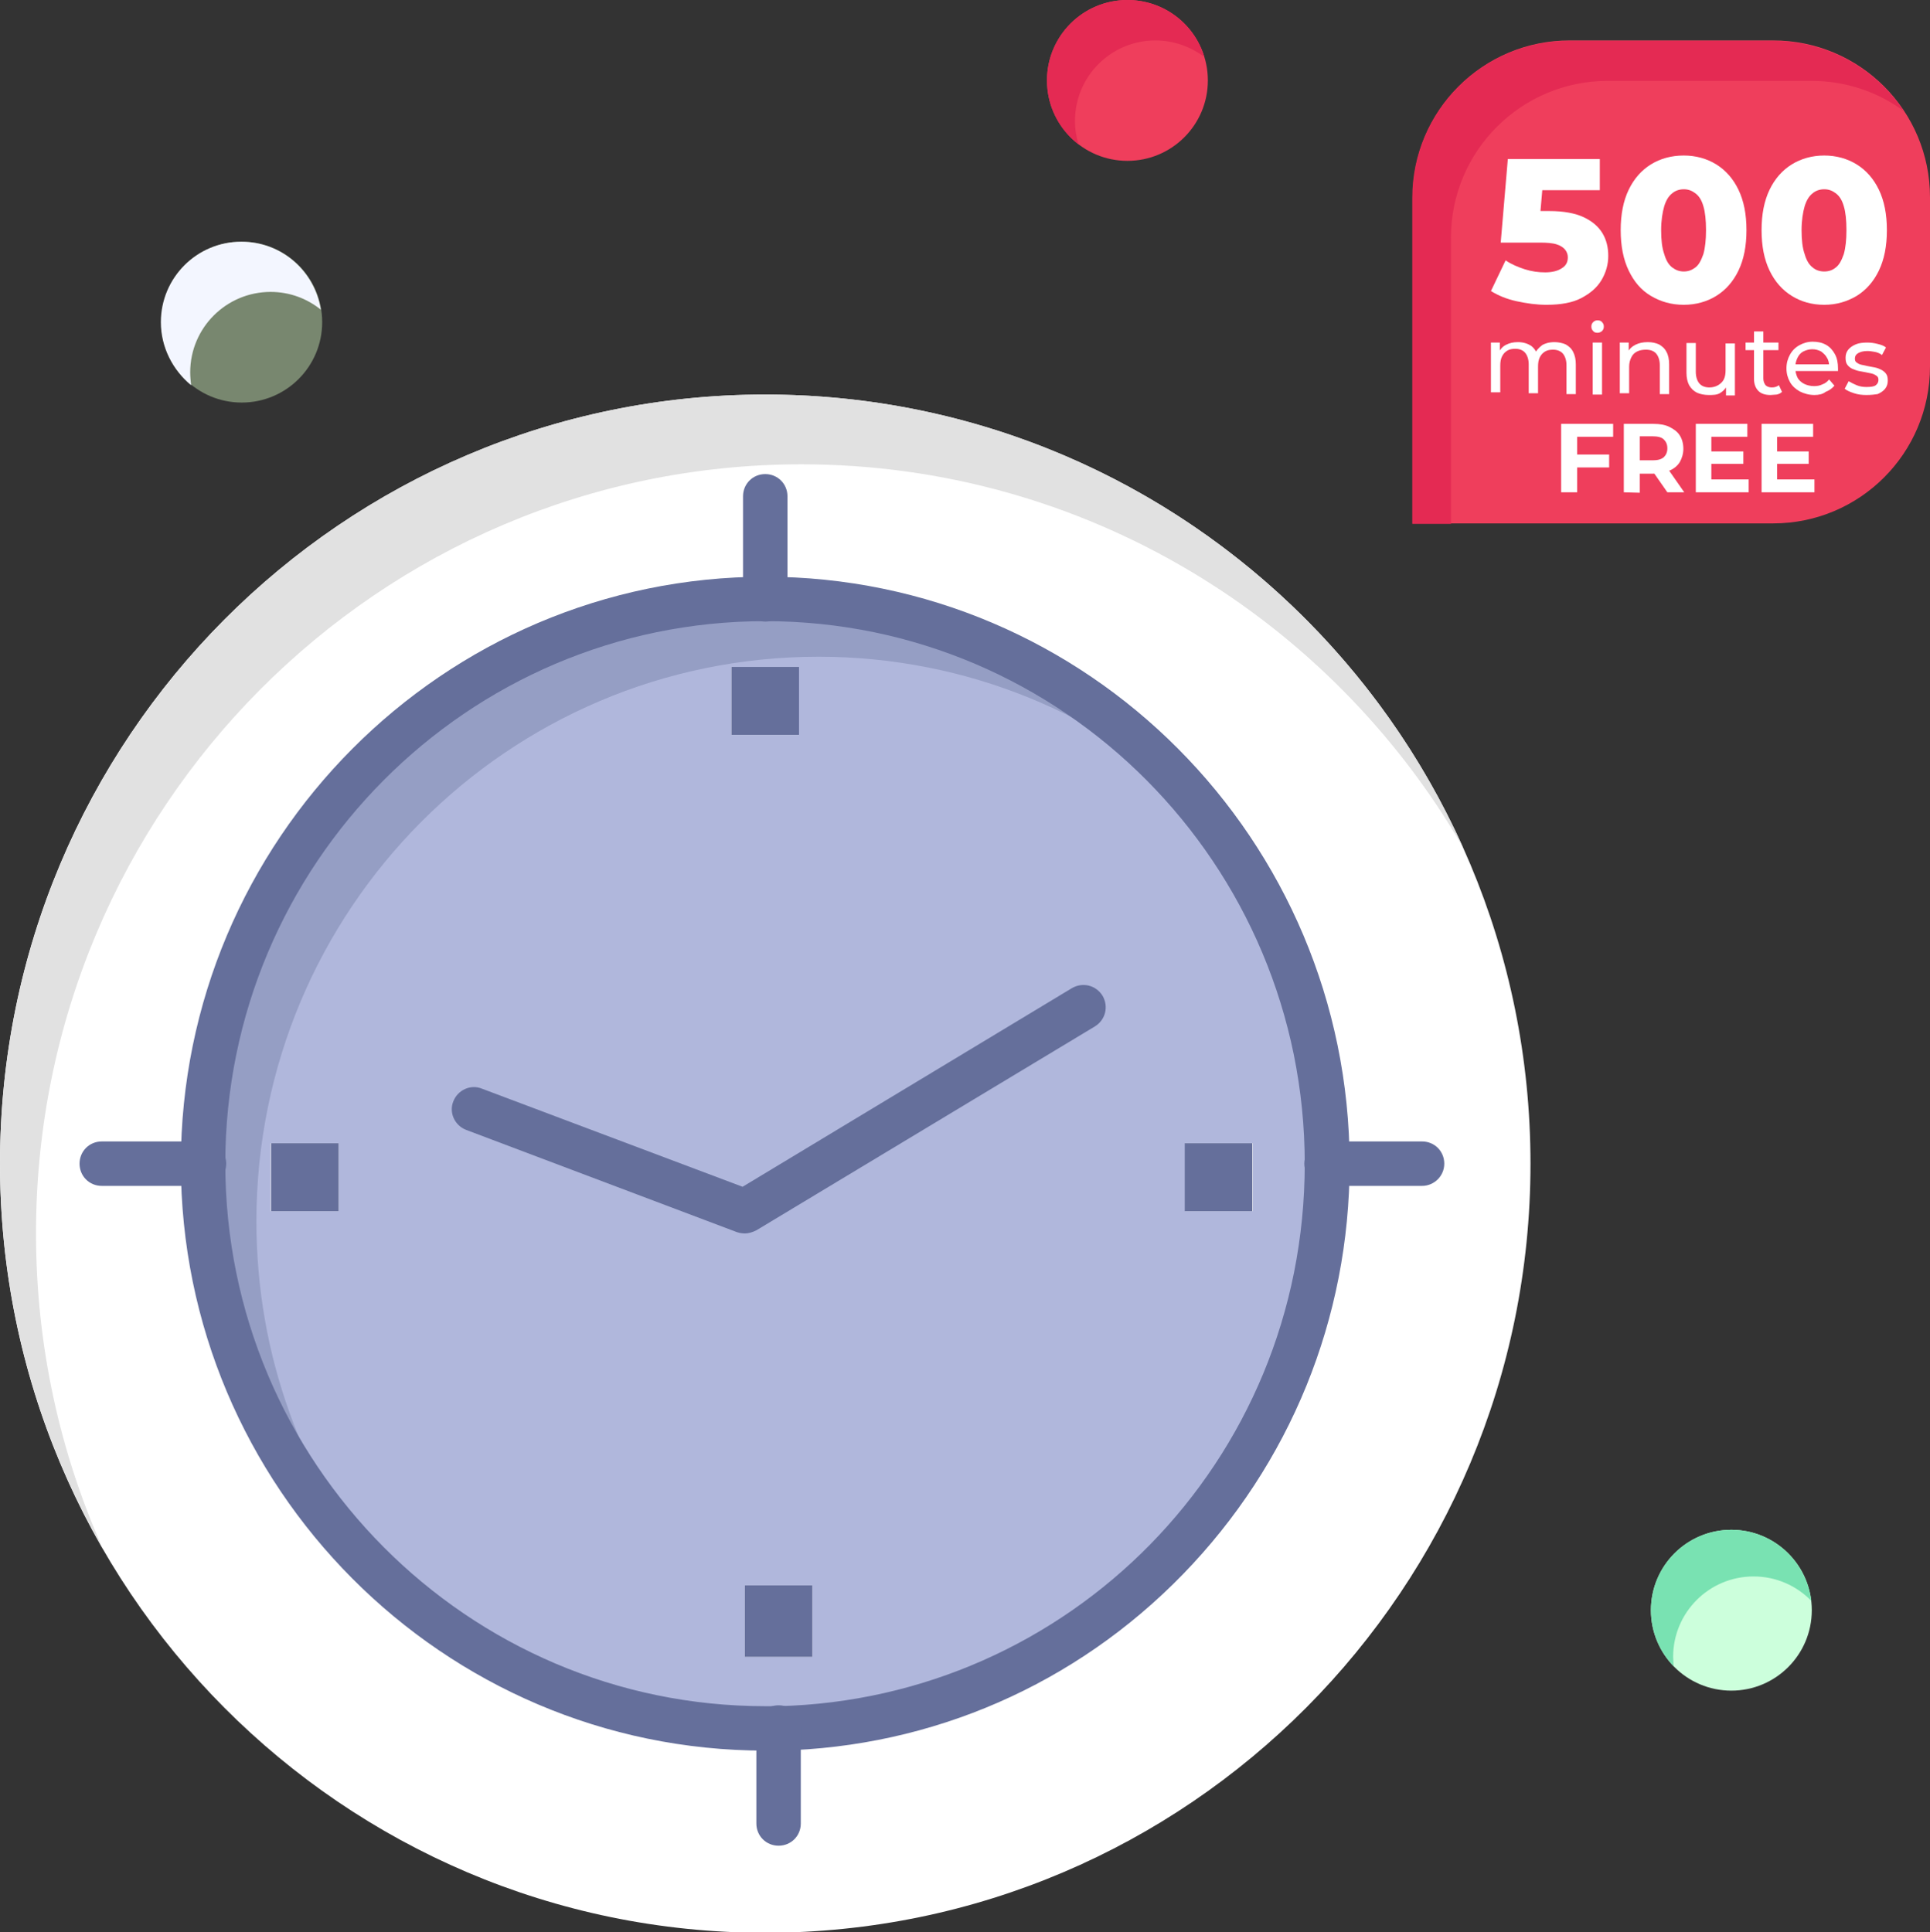 <?xml version="1.0" encoding="utf-8"?>
<!-- Generator: Adobe Illustrator 26.5.0, SVG Export Plug-In . SVG Version: 6.00 Build 0)  -->
<svg version="1.1" id="Layer_1" xmlns="http://www.w3.org/2000/svg" xmlns:xlink="http://www.w3.org/1999/xlink" x="0px" y="0px"
	 viewBox="0 0 434.3 434.9" style="enable-background:new 0 0 434.3 434.9;" xml:space="preserve">
<rect x="0" y="0" width="434.3" height="434.9" fill="#333333" stroke="none"/>
<style type="text/css">
	.st0{fill:#FFFFFF;}
	.st1{fill:#E1E1E1;}
	.st2{fill:#B0B7DC;}
	.st3{fill:#CCFFDC;}
	.st4{fill:#79E2B2;}
	.st5{fill:#EF3E5C;}
	.st6{fill:#E42A53;}
	.st7{fill:#78876F;}
	.st8{fill:#F3F6FF;}
	.st9{fill:#959EC4;}
	.st10{fill:#656F9B;}
	.st11{enable-background:new    ;}
</style>
<g id="_534_time_love_wedding_heart">
	<g>
		<path class="st0" d="M172.2,88.8c95.1,0,172.2,77.5,172.2,173.1S267.3,435,172.2,435S0,357.5,0,261.9S77.1,88.8,172.2,88.8z"/>
		<path class="st1" d="M8.1,277.6c0-95.6,77.1-173.1,172.2-173.1c63.6,0,119.1,34.7,148.9,86.2c-27-60.1-87.1-101.9-157-101.9
			C77.1,88.8,0,166.3,0,261.9c0,31.6,8.5,61.3,23.2,86.8C13.5,327,8.1,302.9,8.1,277.6L8.1,277.6z"/>
		<path class="st2" d="M172.2,134.8c69.8,0,126.4,56.9,126.4,127.1s-55,125.5-123.4,127.1c-1,0-2,0-3.1,0
			c-69.8,0-126.5-56.9-126.5-127.1S102.3,134.8,172.2,134.8L172.2,134.8z M281.9,272.6v-15.3h-15.2v15.3H281.9z M182.8,372.9v-16.1
			h-15.2v16.1H182.8z M179.8,165.4v-15.3h-15.2v15.3H179.8L179.8,165.4z M76.2,272.6v-15.3H60.9v15.3H76.2z"/>
		<path class="st3" d="M389.6,344.3c10,0,18.1,8.1,18.1,18.1s-8.1,18.1-18.1,18.1s-18.1-8.1-18.1-18.1S379.6,344.3,389.6,344.3z"/>
		<path class="st4" d="M376.5,372.9c0-10,8.1-18.1,18.1-18.1c5.1,0,9.7,2.1,13,5.5c-1.1-9-8.7-16-18-16c-10,0-18.1,8.1-18.1,18.1
			c0,4.9,2,9.4,5.1,12.6C376.6,374.4,376.5,373.6,376.5,372.9L376.5,372.9z"/>
		<path class="st5" d="M399,9.1h-45.8c-19.5,0-35.3,15.8-35.3,35.3v73.4H399c19.5,0,35.3-15.8,35.3-35.3V44.4
			C434.3,24.9,418.5,9.1,399,9.1L399,9.1z"/>
		<path class="st6" d="M326.5,53.5c0-19.5,15.8-35.3,35.3-35.3h45.8c7.8,0,15,2.5,20.8,6.8c-6.3-9.5-17.2-15.8-29.5-15.8h-45.8
			c-19.5,0-35.3,15.8-35.3,35.3v73.4h8.7V53.5L326.5,53.5L326.5,53.5z"/>
		<path class="st5" d="M253.7,0c10,0,18.1,8.1,18.1,18.1s-8.1,18.1-18.1,18.1s-18.1-8.1-18.1-18.1S243.7,0,253.7,0z"/>
		<path class="st6" d="M241.9,27.2c0-10,8.1-18.1,18.1-18.1c4.1,0,7.9,1.4,11,3.7C268.8,5.4,261.9,0,253.7,0
			c-10,0-18.1,8.1-18.1,18.1c0,5.9,2.8,11.1,7.1,14.4C242.2,30.8,241.9,29.1,241.9,27.2L241.9,27.2z"/>
		<path class="st7" d="M54.4,54.4c10,0,18.1,8.1,18.1,18.1s-8.1,18.1-18.1,18.1s-18.1-8.1-18.1-18.1S44.4,54.4,54.4,54.4z"/>
		<path class="st8" d="M42.8,83.8c0-10,8.1-18.1,18.1-18.1c4.3,0,8.2,1.5,11.3,4c-1.4-8.7-8.8-15.3-17.9-15.3
			c-10,0-18.1,8.1-18.1,18.1c0,5.7,2.7,10.8,6.8,14.2C42.9,85.7,42.8,84.8,42.8,83.8L42.8,83.8z"/>
		<path class="st9" d="M57.7,274.9c0-70.2,56.6-127.1,126.5-127.1c33.4,0,63.9,13.1,86.5,34.4c-23.2-28.9-58.7-47.4-98.5-47.4
			c-69.8,0-126.5,56.9-126.5,127.1c0,36.6,15.4,69.5,40,92.7C68.2,332.8,57.7,305.1,57.7,274.9L57.7,274.9z"/>
		<rect x="266.6" y="257.3" class="st10" width="15.2" height="15.3"/>
		<rect x="167.6" y="356.8" class="st10" width="15.2" height="16.1"/>
		<rect x="164.6" y="150.1" class="st10" width="15.2" height="15.3"/>
		<rect x="61" y="257.3" class="st10" width="15.2" height="15.3"/>
		<path class="st10" d="M172.2,129.8c-72.5,0-131.5,59.3-131.5,132.1S99.7,394,172.2,394c1.1,0,2.1,0,3.2,0
			c34.4-0.8,66.7-14.9,90.8-39.7c24.1-24.8,37.5-57.6,37.5-92.4C303.6,189,244.7,129.8,172.2,129.8L172.2,129.8z M175.1,384
			c-1,0-1.9,0-2.9,0c-67,0-121.5-54.8-121.5-122.1s54.5-122.1,121.5-122.1s121.4,54.8,121.4,122.1S240.4,382.4,175.1,384z"/>
		<path class="st10" d="M175.2,415.4c-2.8,0-5-2.2-5-5v-21.6c0-2.8,2.2-5,5-5s5,2.2,5,5v21.6C180.2,413.2,178,415.4,175.2,415.4z"/>
		<path class="st10" d="M172.2,139.9c-2.8,0-5-2.2-5-5v-23.2c0-2.8,2.2-5,5-5s5,2.2,5,5v23.2C177.2,137.7,174.9,139.9,172.2,139.9z"
			/>
		<path class="st10" d="M45.9,266.9h-23c-2.8,0-5-2.2-5-5s2.2-5,5-5h23c2.8,0,5,2.2,5,5S48.7,266.9,45.9,266.9z"/>
		<path class="st10" d="M320,266.9h-21.5c-2.8,0-5-2.2-5-5s2.2-5,5-5H320c2.8,0,5,2.2,5,5S322.7,266.9,320,266.9z"/>
		<path class="st10" d="M167.6,277.6c-0.6,0-1.2-0.1-1.8-0.3l-60.9-23c-2.6-1-3.9-3.9-2.9-6.4c1-2.6,3.9-3.9,6.4-2.9l58.7,22.1
			l74.1-44.7c2.4-1.4,5.4-0.7,6.9,1.7c1.4,2.4,0.7,5.4-1.7,6.9l-76.2,45.9C169.4,277.3,168.5,277.6,167.6,277.6L167.6,277.6z"/>
		<g class="st11">
			<path class="st0" d="M348,68.6c-2.2,0-4.4-0.3-6.7-0.8s-4.2-1.3-5.8-2.3l3.3-6.9c1.3,0.9,2.8,1.5,4.3,2c1.6,0.5,3.1,0.7,4.6,0.7
				s2.8-0.3,3.7-0.9c1-0.6,1.4-1.4,1.4-2.5c0-0.6-0.2-1.2-0.6-1.7s-1-0.9-1.9-1.2s-2.2-0.4-3.8-0.4h-8.8l1.6-18.8H360v7h-17.3l4.7-4
				l-1.1,12.7l-4.7-4h7.1c3.2,0,5.8,0.5,7.7,1.4c1.9,0.9,3.3,2.1,4.2,3.6s1.3,3.2,1.3,5.1c0,1.9-0.5,3.7-1.5,5.4s-2.5,3-4.6,4.1
				C353.9,68.1,351.3,68.6,348,68.6z"/>
			<path class="st0" d="M378.9,68.6c-2.8,0-5.2-0.7-7.4-2s-3.8-3.2-5-5.7s-1.8-5.5-1.8-9.1s0.6-6.6,1.8-9.1c1.2-2.5,2.9-4.4,5-5.7
				s4.6-2,7.4-2c2.7,0,5.2,0.7,7.3,2c2.1,1.3,3.8,3.2,5,5.7s1.8,5.5,1.8,9.1s-0.6,6.6-1.8,9.1s-2.9,4.4-5,5.7
				C384.1,67.9,381.6,68.6,378.9,68.6z M378.9,61.1c1,0,1.8-0.3,2.6-0.9c0.8-0.6,1.3-1.6,1.8-3c0.4-1.4,0.6-3.2,0.6-5.4
				c0-2.3-0.2-4.1-0.6-5.4c-0.4-1.4-1-2.3-1.8-2.9c-0.8-0.6-1.6-0.9-2.6-0.9s-1.9,0.3-2.6,0.9c-0.8,0.6-1.4,1.6-1.8,2.9
				c-0.4,1.4-0.7,3.2-0.7,5.4s0.2,4,0.7,5.4c0.4,1.4,1,2.4,1.8,3C377.1,60.8,377.9,61.1,378.9,61.1z"/>
			<path class="st0" d="M410.5,68.6c-2.8,0-5.2-0.7-7.3-2c-2.1-1.3-3.8-3.2-5-5.7s-1.8-5.5-1.8-9.1s0.6-6.6,1.8-9.1
				c1.2-2.5,2.9-4.4,5-5.7s4.6-2,7.3-2c2.7,0,5.2,0.7,7.3,2c2.1,1.3,3.8,3.2,5,5.7s1.8,5.5,1.8,9.1s-0.6,6.6-1.8,9.1
				c-1.2,2.5-2.9,4.4-5,5.7C415.6,67.9,413.2,68.6,410.5,68.6z M410.5,61.1c1,0,1.9-0.3,2.6-0.9c0.8-0.6,1.3-1.6,1.8-3
				c0.4-1.4,0.6-3.2,0.6-5.4c0-2.3-0.2-4.1-0.6-5.4c-0.4-1.4-1-2.3-1.8-2.9c-0.8-0.6-1.6-0.9-2.6-0.9s-1.9,0.3-2.6,0.9
				c-0.8,0.6-1.4,1.6-1.8,2.9c-0.4,1.4-0.7,3.2-0.7,5.4s0.2,4,0.7,5.4c0.4,1.4,1,2.4,1.8,3C408.6,60.8,409.5,61.1,410.5,61.1z"/>
		</g>
		<g class="st11">
			<path class="st0" d="M349.8,77c0.9,0,1.8,0.2,2.5,0.5c0.7,0.4,1.3,0.9,1.7,1.7s0.6,1.7,0.6,2.8v6.7h-2.1v-6.5
				c0-1.1-0.3-2-0.8-2.6s-1.3-0.9-2.2-0.9c-0.7,0-1.3,0.1-1.8,0.4s-0.9,0.7-1.2,1.3c-0.3,0.6-0.4,1.3-0.4,2.1v6H344V82
				c0-1.1-0.3-2-0.8-2.6s-1.3-0.9-2.2-0.9c-0.7,0-1.3,0.1-1.8,0.4s-0.9,0.7-1.2,1.3c-0.3,0.6-0.4,1.3-0.4,2.1v6h-2.1V77.1h2v3.1
				l-0.3-0.8c0.4-0.8,0.9-1.4,1.7-1.8c0.8-0.4,1.6-0.6,2.7-0.6s2.1,0.3,2.9,0.8c0.8,0.6,1.3,1.4,1.6,2.5l-0.9-0.4
				c0.4-0.9,1-1.6,1.8-2.2C347.6,77.3,348.6,77,349.8,77z"/>
			<path class="st0" d="M359.5,74.9c-0.4,0-0.8-0.1-1-0.4c-0.3-0.3-0.4-0.6-0.4-1s0.1-0.7,0.4-1s0.6-0.4,1-0.4s0.8,0.1,1,0.4
				c0.3,0.3,0.4,0.6,0.4,1s-0.1,0.7-0.4,1C360.3,74.7,359.9,74.9,359.5,74.9z M358.4,88.8V77.1h2.1v11.7
				C360.5,88.8,358.4,88.8,358.4,88.8z"/>
			<path class="st0" d="M370.8,77c1,0,1.8,0.2,2.5,0.5c0.7,0.4,1.3,0.9,1.7,1.7c0.4,0.7,0.6,1.7,0.6,2.8v6.7h-2.1v-6.5
				c0-1.1-0.3-2-0.8-2.6s-1.3-0.9-2.3-0.9c-0.7,0-1.4,0.1-2,0.4s-1,0.7-1.3,1.3c-0.3,0.6-0.5,1.3-0.5,2.1v6h-2.1V77.1h2v3.1
				l-0.3-0.8c0.4-0.8,1-1.4,1.8-1.8S369.7,77,370.8,77z"/>
			<path class="st0" d="M384.5,88.9c-1,0-1.9-0.2-2.6-0.5c-0.8-0.4-1.3-0.9-1.8-1.7c-0.4-0.8-0.6-1.7-0.6-2.8v-6.7h2.1v6.5
				c0,1.1,0.3,2,0.8,2.6s1.3,0.9,2.3,0.9c0.7,0,1.4-0.2,1.9-0.5s1-0.7,1.3-1.3c0.3-0.6,0.4-1.3,0.4-2.1v-6h2.1V89h-2v-3.1l0.3,0.8
				c-0.4,0.8-1,1.4-1.7,1.8S385.4,88.9,384.5,88.9z"/>
		</g>
		<g class="st11">
			<path class="st0" d="M392.8,78.8v-1.7h7.4v1.7H392.8z M398.4,88.9c-1.2,0-2.1-0.3-2.7-0.9s-1-1.5-1-2.7V74.6h2.1v10.6
				c0,0.6,0.2,1.1,0.5,1.5c0.3,0.3,0.8,0.5,1.4,0.5c0.7,0,1.2-0.2,1.6-0.5l0.7,1.5c-0.3,0.3-0.7,0.5-1.2,0.6
				C399.4,88.8,398.9,88.9,398.4,88.9z"/>
		</g>
		<g class="st11">
			<path class="st0" d="M408.3,88.9c-1.2,0-2.3-0.3-3.3-0.8c-0.9-0.5-1.7-1.2-2.2-2.1s-0.8-1.9-0.8-3.1s0.3-2.2,0.8-3.1
				s1.2-1.6,2.1-2.1s1.9-0.8,3-0.8s2.1,0.2,3,0.7s1.5,1.2,2,2.1s0.7,2,0.7,3.2c0,0.1,0,0.2,0,0.3c0,0.1,0,0.2,0,0.3h-9.9V82h8.8
				l-0.9,0.5c0-0.7-0.1-1.4-0.5-2c-0.3-0.6-0.8-1-1.3-1.4c-0.6-0.3-1.2-0.5-2-0.5c-0.7,0-1.4,0.2-2,0.5s-1,0.8-1.3,1.4
				s-0.5,1.3-0.5,2v0.4c0,0.8,0.2,1.5,0.5,2.1s0.9,1.1,1.5,1.4s1.4,0.5,2.2,0.5c0.7,0,1.3-0.1,1.9-0.4c0.6-0.2,1.1-0.6,1.5-1.1
				l1.2,1.4c-0.5,0.6-1.2,1.1-2,1.4C410.2,88.7,409.3,88.9,408.3,88.9z"/>
			<path class="st0" d="M420,88.9c-1,0-1.9-0.1-2.8-0.4s-1.6-0.6-2.1-1l0.9-1.7c0.5,0.3,1.1,0.6,1.8,0.9s1.5,0.4,2.2,0.4
				c1,0,1.7-0.1,2.1-0.4s0.6-0.7,0.6-1.2c0-0.4-0.1-0.7-0.4-0.9c-0.3-0.2-0.6-0.4-1-0.5s-0.9-0.2-1.4-0.3c-0.5-0.1-1.1-0.2-1.6-0.3
				c-0.5-0.1-1-0.3-1.5-0.5c-0.4-0.2-0.8-0.5-1.1-0.9c-0.3-0.4-0.4-0.9-0.4-1.6s0.2-1.3,0.6-1.8s1-0.9,1.7-1.2s1.6-0.4,2.6-0.4
				c0.8,0,1.5,0.1,2.3,0.3c0.8,0.2,1.4,0.4,1.9,0.8l-0.9,1.7c-0.5-0.4-1.1-0.6-1.6-0.7c-0.6-0.1-1.1-0.2-1.7-0.2
				c-0.9,0-1.6,0.2-2.1,0.5s-0.7,0.7-0.7,1.2c0,0.4,0.1,0.7,0.4,0.9c0.3,0.2,0.6,0.4,1.1,0.5c0.4,0.1,0.9,0.2,1.4,0.3
				c0.5,0.1,1.1,0.2,1.6,0.3c0.5,0.1,1,0.3,1.4,0.5s0.8,0.5,1.1,0.9c0.3,0.4,0.4,0.9,0.4,1.6s-0.2,1.3-0.6,1.8s-1,0.9-1.7,1.2
				C421.9,88.8,421,88.9,420,88.9z"/>
		</g>
		<g class="st11">
			<path class="st0" d="M354.9,110.8h-3.6V95.4H363v2.9h-8.1V110.8z M354.7,102.3h7.4v2.9h-7.4V102.3z"/>
			<path class="st0" d="M365.4,110.8V95.4h6.7c1.4,0,2.6,0.2,3.6,0.7s1.8,1.1,2.3,1.9s0.8,1.8,0.8,3c0,1.1-0.3,2.1-0.8,3
				c-0.5,0.8-1.3,1.5-2.3,1.9s-2.2,0.7-3.6,0.7h-4.7l1.6-1.6v5.9L365.4,110.8L365.4,110.8z M369,105.3l-1.6-1.7h4.5
				c1.1,0,1.9-0.2,2.5-0.7c0.5-0.5,0.8-1.1,0.8-2s-0.3-1.5-0.8-2s-1.4-0.7-2.5-0.7h-4.5l1.6-1.7V105.3z M375.2,110.8l-3.9-5.6h3.8
				l3.9,5.6H375.2z"/>
			<path class="st0" d="M385.1,107.9h8.4v2.9h-11.9V95.4h11.6v2.9h-8.1V107.9z M384.9,101.6h7.4v2.8h-7.4V101.6z"/>
			<path class="st0" d="M399.9,107.9h8.4v2.9h-11.9V95.4H408v2.9h-8.1V107.9z M399.6,101.6h7.4v2.8h-7.4V101.6z"/>
		</g>
	</g>
</g>
</svg>
